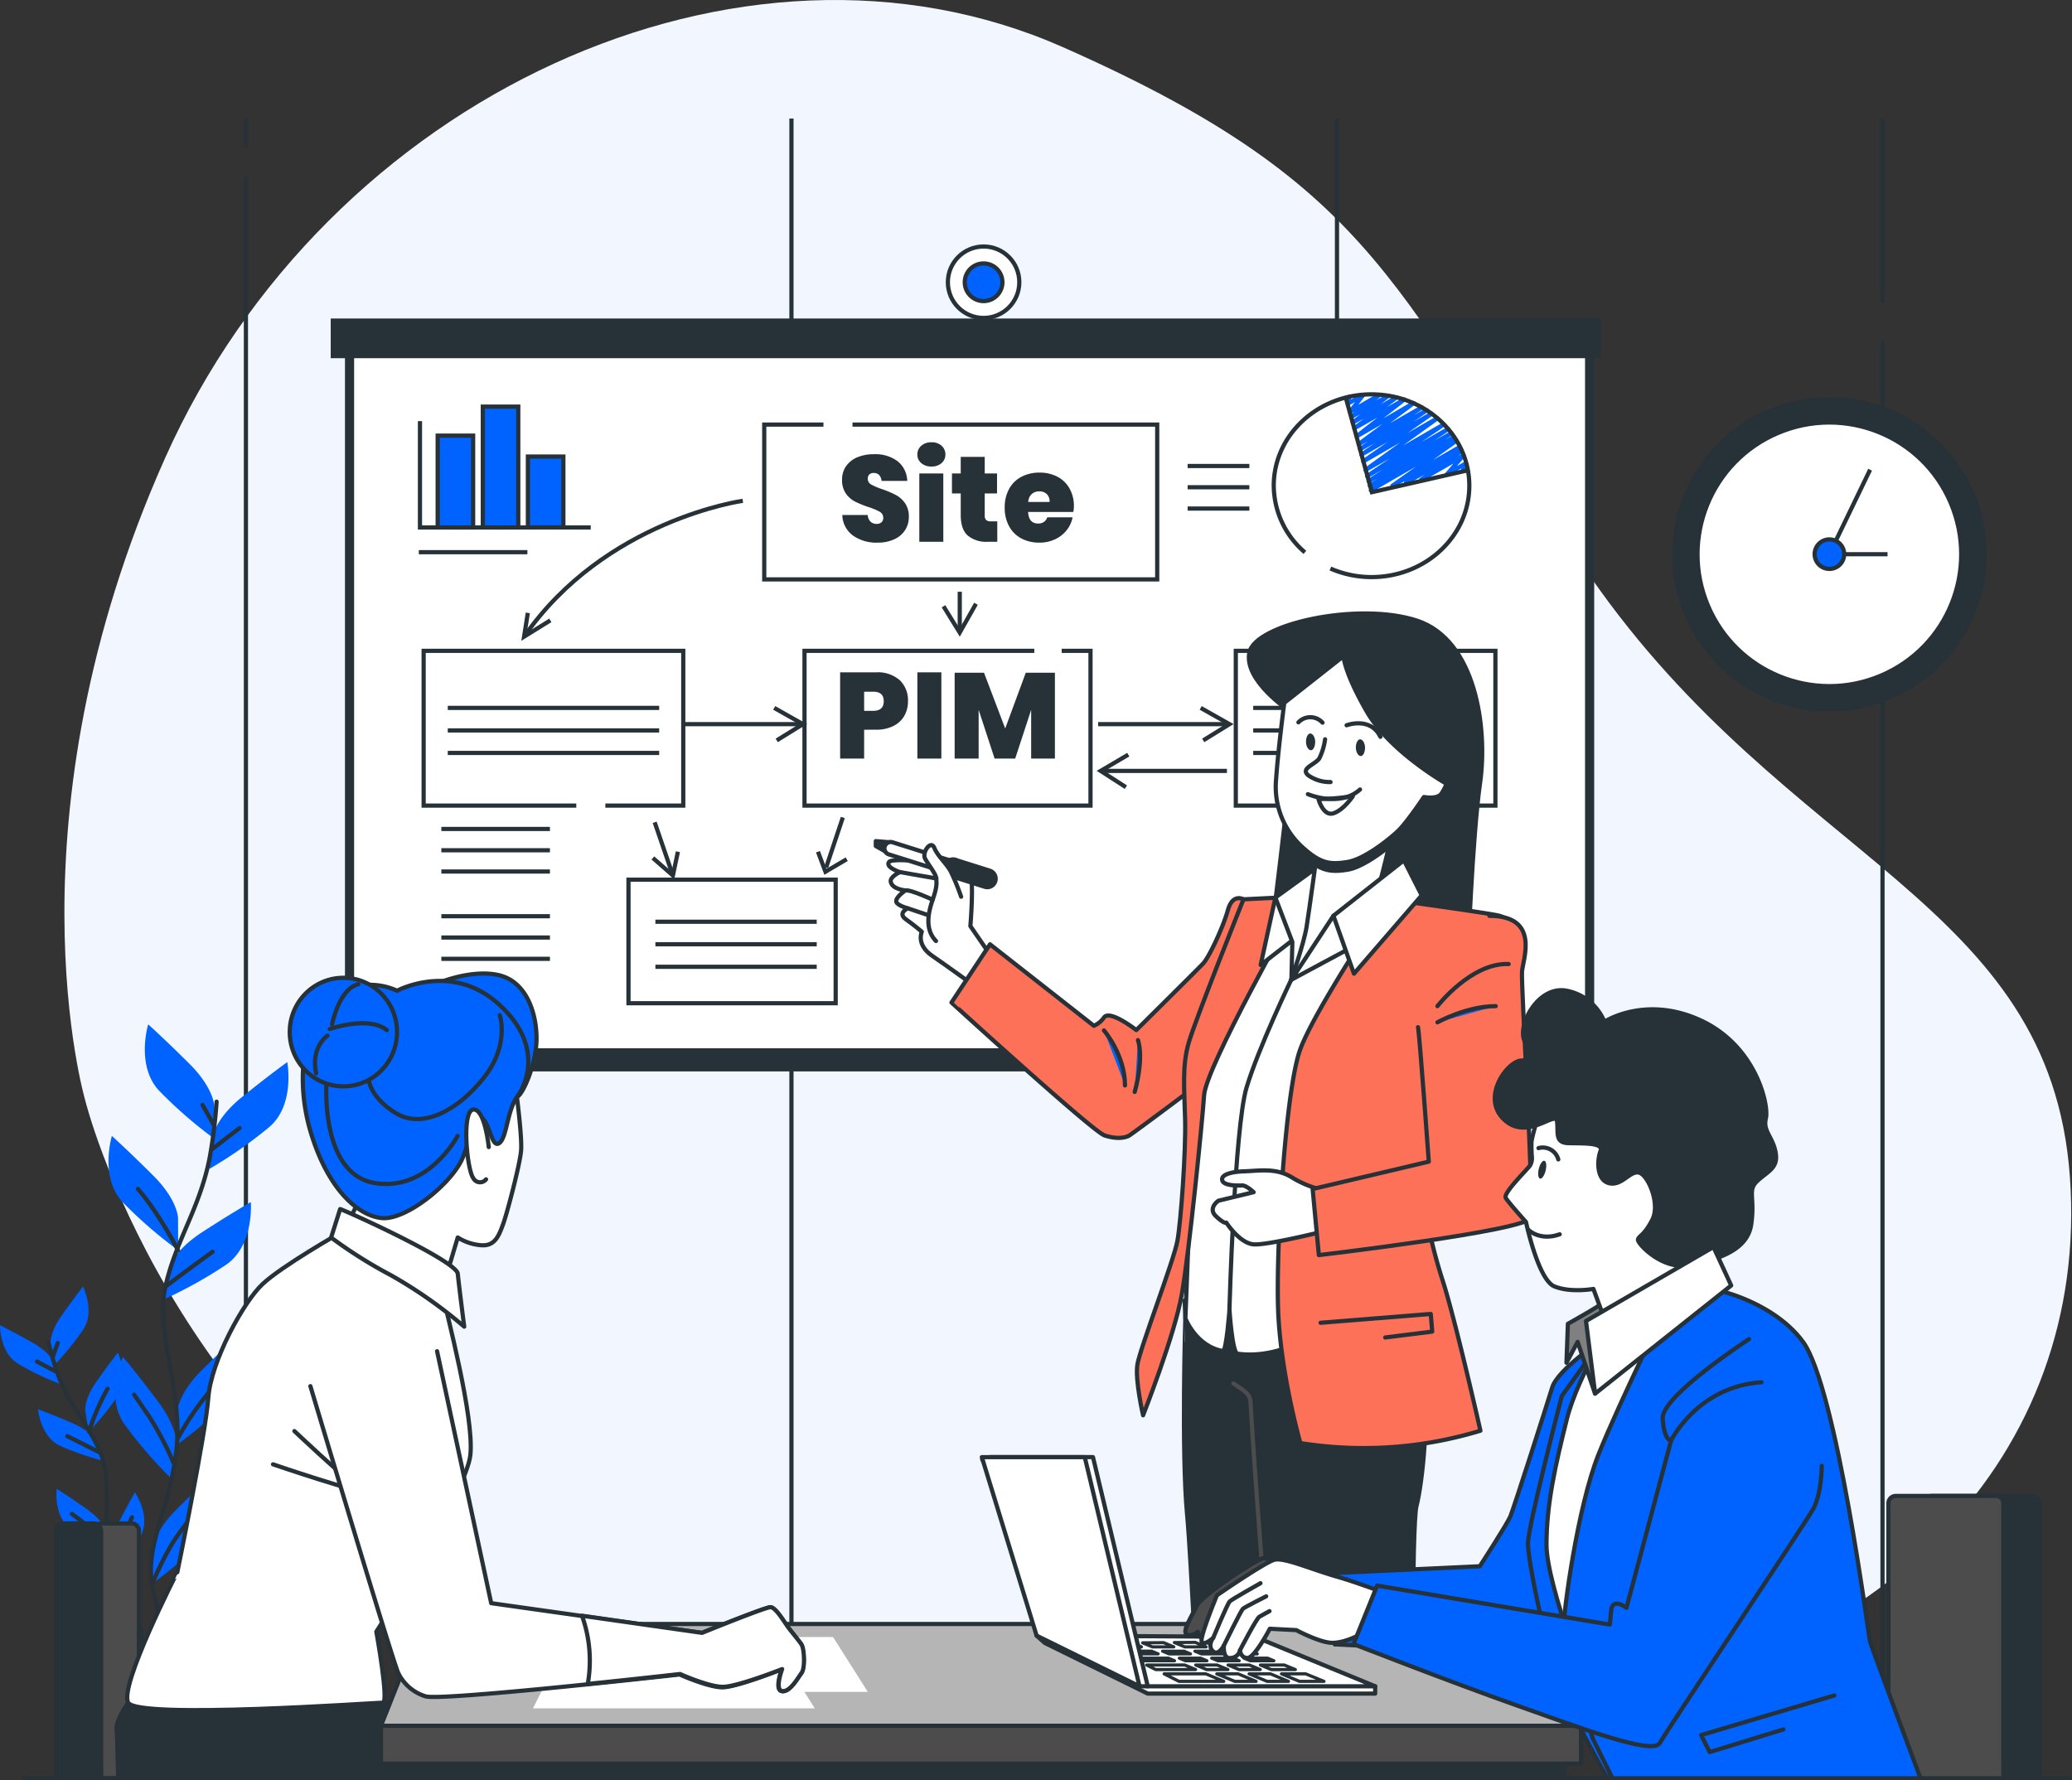<svg xmlns="http://www.w3.org/2000/svg" width="493.215" height="423.866" viewBox="0 0 493.215 423.866">
  <rect x="0" y="0" width="493.215" height="423.866" fill="#333333" stroke="none"/>
  <g id="Consulting-bro" transform="translate(-8.19 -25.455)">
    <g id="freepik--background-simple--inject-634" transform="translate(23.523 25.455)">
      <path id="Tracé_114134" data-name="Tracé 114134" d="M28.189,287.374s19.553,79.8,98.785,121.852,174.209,30.053,251.546,22.313S505.374,371.4,500.628,305.613s-66.97-74.9-114.061-142.75S337.3,70.453,260.926,36.683,85.76,48.15,47.213,134.5,28.189,287.374,28.189,287.374Z" transform="translate(-23.246 -25.455)" fill="#f2f7ff"/>
    </g>
    <g id="freepik--Wall--inject-634" transform="translate(66.728 53.68)">
      <line id="Ligne_2747" data-name="Ligne 2747" y2="356.605" transform="translate(0 13.748)" fill="none" stroke="#263238" stroke-miterlimit="10" stroke-width="1"/>
      <line id="Ligne_2748" data-name="Ligne 2748" y2="6.823" fill="none" stroke="#263238" stroke-miterlimit="10" stroke-width="1"/>
      <line id="Ligne_2749" data-name="Ligne 2749" y2="370.353" transform="translate(129.857)" fill="none" stroke="#263238" stroke-miterlimit="10" stroke-width="1"/>
      <line id="Ligne_2750" data-name="Ligne 2750" y2="370.353" transform="translate(259.714)" fill="none" stroke="#263238" stroke-miterlimit="10" stroke-width="1"/>
      <line id="Ligne_2751" data-name="Ligne 2751" y2="317.549" transform="translate(389.571 52.804)" fill="none" stroke="#263238" stroke-miterlimit="10" stroke-width="1"/>
      <line id="Ligne_2752" data-name="Ligne 2752" y2="43.903" transform="translate(389.571)" fill="none" stroke="#263238" stroke-miterlimit="10" stroke-width="1"/>
    </g>
    <g id="freepik--Board--inject-634" transform="translate(86.913 84.141)">
      <rect id="Rectangle_2983" data-name="Rectangle 2983" width="297.364" height="176.235" transform="translate(3.391 20.154)" fill="#263238"/>
      <rect id="Rectangle_2984" data-name="Rectangle 2984" width="294.004" height="166.214" transform="translate(5.072 25.165)" fill="#fff" stroke="#263238" stroke-linecap="round" stroke-linejoin="round" stroke-width="1"/>
      <rect id="Rectangle_2985" data-name="Rectangle 2985" width="302.426" height="9.451" transform="translate(0 17.14)" fill="#263238"/>
      <circle id="Ellipse_481" data-name="Ellipse 481" cx="8.504" cy="8.504" r="8.504" transform="translate(146.905 0)" fill="#fff" stroke="#263238" stroke-linecap="round" stroke-linejoin="round" stroke-width="1"/>
      <path id="Tracé_114136" data-name="Tracé 114136" d="M242.652,91.511a4.481,4.481,0,1,1-4.481-4.471A4.481,4.481,0,0,1,242.652,91.511Z" transform="translate(-82.762 -83.007)" fill="#0062ff" stroke="#263238" stroke-miterlimit="10" stroke-width="1"/>
    </g>
    <g id="freepik--Graphics--inject-634" transform="translate(107.882 118.958)">
      <path id="Tracé_114137" data-name="Tracé 114137" d="M143.547,214.446H107.21V177.6h61.8v36.846H150.462" transform="translate(-106.059 -116.157)" fill="none" stroke="#263238" stroke-miterlimit="10" stroke-width="1"/>
      <rect id="Rectangle_2986" data-name="Rectangle 2986" width="49.321" height="29.412" transform="translate(49.912 115.928)" fill="none" stroke="#263238" stroke-miterlimit="10" stroke-width="1"/>
      <path id="Tracé_114138" data-name="Tracé 114138" d="M263.625,177.6h6.855v36.846H202.4V177.6h54.7" transform="translate(-110.59 -116.157)" fill="none" stroke="#263238" stroke-miterlimit="10" stroke-width="1"/>
      <path id="Tracé_114139" data-name="Tracé 114139" d="M207.83,124.71h72.531v36.856H186.82V124.71h14.095" transform="translate(-104.594 -117.131)" fill="none" stroke="#263238" stroke-miterlimit="10" stroke-width="1"/>
      <rect id="Rectangle_2987" data-name="Rectangle 2987" width="61.797" height="36.846" transform="translate(194.475 61.443)" fill="none" stroke="#263238" stroke-miterlimit="10" stroke-width="1"/>
      <path id="Tracé_114140" data-name="Tracé 114140" d="M182.751,142.53s-32.793,4.552-52.061,32.334" transform="translate(-105.627 -116.803)" fill="none" stroke="#263238" stroke-miterlimit="10" stroke-width="1"/>
      <line id="Ligne_2753" data-name="Ligne 2753" x2="4.338" y2="12.669" transform="translate(56.145 102.261)" fill="none" stroke="#263238" stroke-miterlimit="10" stroke-width="1"/>
      <line id="Ligne_2754" data-name="Ligne 2754" x1="3.972" y2="11.905" transform="translate(96.962 101.12)" fill="none" stroke="#263238" stroke-miterlimit="10" stroke-width="1"/>
      <path id="Tracé_114141" data-name="Tracé 114141" d="M160.79,226.047l4.766,4.175,1.192-5.662" transform="translate(-105.073 -115.293)" fill="none" stroke="#263238" stroke-miterlimit="10" stroke-width="1"/>
      <path id="Tracé_114142" data-name="Tracé 114142" d="M199.38,224.56l1.782,4.766,5.061-2.984" transform="translate(-104.363 -115.293)" fill="none" stroke="#263238" stroke-miterlimit="10" stroke-width="1"/>
      <path id="Tracé_114143" data-name="Tracé 114143" d="M131.576,168.73l-.886,5.652,6.243-3.87" transform="translate(-105.627 -116.32)" fill="none" stroke="#263238" stroke-miterlimit="10" stroke-width="1"/>
      <line id="Ligne_2755" data-name="Ligne 2755" x2="30.96" transform="translate(161.702 78.898)" fill="none" stroke="#263238" stroke-miterlimit="10" stroke-width="1"/>
      <path id="Tracé_114144" data-name="Tracé 114144" d="M288.83,190.94l6.854,3.87-6.253,3.87" transform="translate(-102.716 -115.912)" fill="none" stroke="#263238" stroke-miterlimit="10" stroke-width="1"/>
      <path id="Tracé_115045" data-name="Tracé 115045" d="M2.636,0H30.96" transform="translate(60.483 78.898)" fill="none" stroke="#263238" stroke-width="1"/>
      <path id="Tracé_114145" data-name="Tracé 114145" d="M192.87,190.94l6.844,3.87-6.243,3.87" transform="translate(-108.272 -115.912)" fill="none" stroke="#263238" stroke-miterlimit="10" stroke-width="1"/>
      <line id="Ligne_2757" data-name="Ligne 2757" y2="9.42" transform="translate(128.767 47.379)" fill="none" stroke="#263238" stroke-miterlimit="10" stroke-width="1"/>
      <path id="Tracé_114146" data-name="Tracé 114146" d="M236.45,166.6l-3.87,6.854-3.86-6.253" transform="translate(-103.823 -116.36)" fill="none" stroke="#263238" stroke-miterlimit="10" stroke-width="1"/>
      <line id="Ligne_2758" data-name="Ligne 2758" x1="29.778" transform="translate(162.588 90.029)" fill="none" stroke="#263238" stroke-miterlimit="10" stroke-width="1"/>
      <path id="Tracé_114147" data-name="Tracé 114147" d="M272.029,201.87l-6.579,3.87,6.009,3.87" transform="translate(-103.147 -115.71)" fill="none" stroke="#263238" stroke-miterlimit="10" stroke-width="1"/>
      <line id="Ligne_2762" data-name="Ligne 2762" x2="50.319" transform="translate(6.895 75.028)" fill="none" stroke="#263238" stroke-miterlimit="10" stroke-width="1"/>
      <line id="Ligne_2763" data-name="Ligne 2763" x2="50.319" transform="translate(6.895 80.395)" fill="none" stroke="#263238" stroke-miterlimit="10" stroke-width="1"/>
      <line id="Ligne_2764" data-name="Ligne 2764" x2="50.319" transform="translate(6.895 85.752)" fill="none" stroke="#263238" stroke-miterlimit="10" stroke-width="1"/>
      <line id="Ligne_2768" data-name="Ligne 2768" x2="50.309" transform="translate(198.62 75.028)" fill="none" stroke="#263238" stroke-miterlimit="10" stroke-width="1"/>
      <line id="Ligne_2769" data-name="Ligne 2769" x2="50.309" transform="translate(198.62 80.395)" fill="none" stroke="#263238" stroke-miterlimit="10" stroke-width="1"/>
      <line id="Ligne_2770" data-name="Ligne 2770" x2="50.309" transform="translate(198.62 85.752)" fill="none" stroke="#263238" stroke-miterlimit="10" stroke-width="1"/>
      <line id="Ligne_2771" data-name="Ligne 2771" x2="38.404" transform="translate(56.318 125.938)" fill="none" stroke="#263238" stroke-miterlimit="10" stroke-width="1"/>
      <line id="Ligne_2772" data-name="Ligne 2772" x2="38.404" transform="translate(56.318 131.295)" fill="none" stroke="#263238" stroke-miterlimit="10" stroke-width="1"/>
      <line id="Ligne_2773" data-name="Ligne 2773" x2="38.404" transform="translate(56.318 136.662)" fill="none" stroke="#263238" stroke-miterlimit="10" stroke-width="1"/>
      <path id="Tracé_114148" data-name="Tracé 114148" d="M328.714,141.009a.509.509,0,0,1-.265-.937l.387-.244-.143.081a.509.509,0,0,1-.519-.866l2.037-1.293-1.782,1.018a.509.509,0,0,1-.53-.866l3.646-2.383-3.452,2.037a.509.509,0,0,1-.682-.173.519.519,0,0,1,.153-.693l5.683-3.8-5.54,3.188a.5.5,0,0,1-.672-.163.489.489,0,0,1,.132-.682l8.524-6.11-8.514,4.919a.509.509,0,0,1-.682-.173.5.5,0,0,1,.143-.682l6.11-4.237-6.009,3.473a.509.509,0,0,1-.672-.153.5.5,0,0,1,.143-.682l3.463-2.332-3.269,1.884a.509.509,0,0,1-.682-.173.5.5,0,0,1,.153-.682l2.23-1.507-2.037,1.171a.509.509,0,0,1-.55-.845l5.958-4.41-5.9,3.4a.509.509,0,0,1-.56-.845l5.275-4.074-5.245,2.984a.519.519,0,0,1-.682-.163.5.5,0,0,1,.132-.682l2.577-1.9-2.383,1.385a.519.519,0,0,1-.682-.163.509.509,0,0,1,.122-.682l2.108-1.6-1.9,1.1a.5.5,0,0,1-.672-.163.509.509,0,0,1,.1-.682l1.018-.825-.815.468a.5.5,0,0,1-.631-.1.519.519,0,0,1,0-.642l1.609-2.037-1.466.845a.509.509,0,0,1-.56,0,.519.519,0,0,1-.194-.519l.153-.621a.55.55,0,0,1-.428-.255.519.519,0,0,1,.194-.693l.733-.428a.509.509,0,0,1,.743.56l-.132.519,2.689-1.548a.509.509,0,0,1,.652.754l-1.6,2.037,4.817-2.78a.519.519,0,0,1,.672.153.509.509,0,0,1-.112.682l-1.018.835,2.546-1.477a.509.509,0,0,1,.56.845l-2.108,1.6,3.473-2.037a.519.519,0,0,1,.682.163.509.509,0,0,1-.122.682l-2.587,1.9,3.88-2.24a.5.5,0,0,1,.56.835L331.7,123.36l6.956-4.074a.519.519,0,0,1,.682.163.509.509,0,0,1-.122.682l-5.968,4.41L340.6,120.3a.506.506,0,0,1,.54.855l-2.241,1.5,2.892-1.67a.509.509,0,0,1,.54.855l-3.452,2.332,4.074-2.363a.509.509,0,0,1,.54.855l-6.11,4.237,6.946-4.013a.509.509,0,0,1,.54.855l-8.524,6.11,9.492-5.489a.509.509,0,0,1,.682.173.489.489,0,0,1-.143.682l-5.693,3.819,6.182-3.575a.509.509,0,0,1,.53.866l-3.646,2.383,3.9-2.251a.5.5,0,0,1,.682.173.489.489,0,0,1-.153.682l-2.037,1.3,2.108-1.222a.5.5,0,0,1,.682.173.519.519,0,0,1-.153.692l-.387.244.438-.255a.509.509,0,0,1,.54.855L343.5,133.29l6.11-3.534a.5.5,0,0,1,.682.163.509.509,0,0,1-.143.693l-.132.081h0a.509.509,0,0,1,.55.855l-1.141.8,1.079-.611a.5.5,0,0,1,.631.764l-1.935,2.23,1.874-1.08a.489.489,0,0,1,.581.061.509.509,0,0,1,.143.57l-.2.479a.511.511,0,0,1,.316.947l-1.079.621a.5.5,0,0,1-.713-.631l.173-.428-3.208,1.854a.509.509,0,0,1-.631-.774l1.935-2.23-7.424,4.257a.509.509,0,0,1-.672-.163.489.489,0,0,1,.132-.682l1.141-.815-4.226,2.434a.509.509,0,0,1-.682-.173.5.5,0,0,1,.153-.682l.122-.092-2.821,1.629a.5.5,0,0,1-.672-.163.489.489,0,0,1,.132-.682l5.9-4.145-10.5,6.059A.458.458,0,0,1,328.714,141.009Z" transform="translate(-102.099 -117.268)" fill="#0062ff"/>
      <path id="Tracé_114149" data-name="Tracé 114149" d="M313.324,155.26a21.061,21.061,0,0,1-7.414-15.867c0-12.017,10.418-21.753,23.271-21.753s23.281,9.736,23.281,21.753-10.418,21.753-23.281,21.753a24.517,24.517,0,0,1-9.79-2.038" transform="translate(-102.402 -117.261)" fill="none" stroke="#263238" stroke-miterlimit="10" stroke-width="1"/>
      <line id="Ligne_2774" data-name="Ligne 2774" x2="14.696" transform="translate(183.008 17.438)" fill="none" stroke="#263238" stroke-miterlimit="10" stroke-width="1"/>
      <line id="Ligne_2775" data-name="Ligne 2775" x2="14.696" transform="translate(183.008 22.499)" fill="none" stroke="#263238" stroke-miterlimit="10" stroke-width="1"/>
      <line id="Ligne_2776" data-name="Ligne 2776" x2="14.696" transform="translate(183.008 27.571)" fill="none" stroke="#263238" stroke-miterlimit="10" stroke-width="1"/>
      <line id="Ligne_2777" data-name="Ligne 2777" x2="25.847" transform="translate(5.367 103.849)" fill="none" stroke="#263238" stroke-miterlimit="10" stroke-width="1"/>
      <line id="Ligne_2778" data-name="Ligne 2778" x2="25.847" transform="translate(5.367 108.921)" fill="none" stroke="#263238" stroke-miterlimit="10" stroke-width="1"/>
      <line id="Ligne_2779" data-name="Ligne 2779" x2="25.847" transform="translate(0 37.958)" fill="none" stroke="#263238" stroke-miterlimit="10" stroke-width="1"/>
      <line id="Ligne_2780" data-name="Ligne 2780" x2="25.847" transform="translate(5.367 113.982)" fill="none" stroke="#263238" stroke-miterlimit="10" stroke-width="1"/>
      <line id="Ligne_2781" data-name="Ligne 2781" x2="25.847" transform="translate(5.367 124.625)" fill="none" stroke="#263238" stroke-miterlimit="10" stroke-width="1"/>
      <line id="Ligne_2782" data-name="Ligne 2782" x2="25.847" transform="translate(5.367 129.696)" fill="none" stroke="#263238" stroke-miterlimit="10" stroke-width="1"/>
      <line id="Ligne_2783" data-name="Ligne 2783" x2="25.847" transform="translate(5.367 134.768)" fill="none" stroke="#263238" stroke-miterlimit="10" stroke-width="1"/>
      <path id="Tracé_114150" data-name="Tracé 114150" d="M322.68,118.18l6.284,22.741,22.985-5.245" transform="translate(-102.093 -117.251)" fill="none" stroke="#263238" stroke-miterlimit="10" stroke-width="1"/>
      <path id="Tracé_114151" data-name="Tracé 114151" d="M106.35,123.9v25.318H147" transform="translate(-106.075 -117.146)" fill="none" stroke="#263238" stroke-miterlimit="10" stroke-width="1"/>
      <rect id="Rectangle_2988" data-name="Rectangle 2988" width="8.443" height="21.865" transform="translate(4.491 10.207)" fill="#0062ff" stroke="#263238" stroke-miterlimit="10" stroke-width="1"/>
      <rect id="Rectangle_2989" data-name="Rectangle 2989" width="8.443" height="16.875" transform="translate(25.969 15.187)" fill="#0062ff" stroke="#263238" stroke-miterlimit="10" stroke-width="1"/>
      <rect id="Rectangle_2990" data-name="Rectangle 2990" width="8.443" height="28.77" transform="translate(15.235 3.302)" fill="#0062ff" stroke="#263238" stroke-miterlimit="10" stroke-width="1"/>
      <path id="Tracé_126025" data-name="Tracé 126025" d="M7.279-6.873V0H1.566V-20.532h8.526a7.894,7.894,0,0,1,5.67,1.871,6.6,6.6,0,0,1,1.957,5,6.94,6.94,0,0,1-.87,3.48,6.069,6.069,0,0,1-2.6,2.421,9.03,9.03,0,0,1-4.161.885Zm2.175-4.495q2.494,0,2.494-2.291,0-2.262-2.494-2.262H7.279v4.553Zm16.211-9.164V0H19.952V-20.532Zm27.028.087V0H47.038V-11.6L43.239,0h-4.9l-3.8-11.6V0H28.826V-20.445h6.989L40.861-7.163l4.9-13.282Z" transform="translate(98.724 87.094)" fill="#263238"/>
      <path id="Tracé_126024" data-name="Tracé 126024" d="M16.878-5.916a5.736,5.736,0,0,1-.87,3.1,5.977,5.977,0,0,1-2.552,2.2A9.2,9.2,0,0,1,9.425.2,9.592,9.592,0,0,1,3.553-1.508,6.239,6.239,0,0,1,1.044-6.38H7.105a2.305,2.305,0,0,0,.667,1.595,2.047,2.047,0,0,0,1.421.522,1.7,1.7,0,0,0,1.174-.377,1.366,1.366,0,0,0,.421-1.073,1.592,1.592,0,0,0-.841-1.436A14.218,14.218,0,0,0,7.279-8.265a25.811,25.811,0,0,1-3.2-1.305A6.005,6.005,0,0,1,1.9-11.484a5.5,5.5,0,0,1-.913-3.277,5.505,5.505,0,0,1,.986-3.292,6.107,6.107,0,0,1,2.7-2.088,10.054,10.054,0,0,1,3.886-.71A8.826,8.826,0,0,1,14.2-19.183,6.205,6.205,0,0,1,16.5-14.5H10.382a2.3,2.3,0,0,0-.594-1.421,1.735,1.735,0,0,0-1.262-.464,1.481,1.481,0,0,0-1.044.348,1.353,1.353,0,0,0-.377,1.044,1.52,1.52,0,0,0,.826,1.363,14.835,14.835,0,0,0,2.6,1.1,26,26,0,0,1,3.219,1.363,6.366,6.366,0,0,1,2.2,1.943A5.486,5.486,0,0,1,16.878-5.916Zm2.03-14.848a2.691,2.691,0,0,1,.928-2.1,3.526,3.526,0,0,1,2.436-.826,3.417,3.417,0,0,1,2.407.826,2.731,2.731,0,0,1,.9,2.1,2.6,2.6,0,0,1-.913,2.03,3.467,3.467,0,0,1-2.392.812,3.565,3.565,0,0,1-2.436-.812A2.586,2.586,0,0,1,18.908-20.764Zm6.177,4.5V0H19.372V-16.269Zm12.847,11.4V0H35.583a6.832,6.832,0,0,1-4.669-1.479q-1.682-1.479-1.682-4.9v-5.133H27.144v-4.756h2.088v-3.944h5.713v3.944h2.929v4.756H34.945v5.249a1.441,1.441,0,0,0,.333,1.073,1.589,1.589,0,0,0,1.117.319ZM56.173-8.439a6.84,6.84,0,0,1-.145,1.334H45.269q.145,2.755,2.407,2.755a2.284,2.284,0,0,0,1.392-.406,2.032,2.032,0,0,0,.754-1.073h6.032A6.9,6.9,0,0,1,54.433-2.74,7.626,7.626,0,0,1,51.649-.58,8.619,8.619,0,0,1,47.966.2a8.991,8.991,0,0,1-4.307-1,7.079,7.079,0,0,1-2.914-2.9A9.1,9.1,0,0,1,39.7-8.149a9.015,9.015,0,0,1,1.044-4.437,7.079,7.079,0,0,1,2.929-2.886,9.014,9.014,0,0,1,4.292-1,9.012,9.012,0,0,1,4.292.986,7.033,7.033,0,0,1,2.885,2.813A8.478,8.478,0,0,1,56.173-8.439Zm-5.8-1.044a2.351,2.351,0,0,0-.667-1.885,2.477,2.477,0,0,0-1.74-.638,2.652,2.652,0,0,0-1.842.638A2.768,2.768,0,0,0,45.3-9.483Z" transform="translate(99.767 35.484)" fill="#263238"/>
    </g>
    <g id="freepik--Plants--inject-634" transform="translate(8.19 269.328)">
      <path id="Tracé_114152" data-name="Tracé 114152" d="M58.589,284.463s0-4.257-5.958-10.184-9.787-9.359-9.787-9.359-2.984,9.787,2.556,15.744a104.481,104.481,0,0,0,13.188,11.488Z" transform="translate(-7.567 -264.92)" fill="#0062ff"/>
      <path id="Tracé_114153" data-name="Tracé 114153" d="M50.1,310.564s0-4.257-5.958-10.184S34.355,291,34.355,291s-2.984,9.787,2.546,15.745A105.005,105.005,0,0,0,50.14,318.232Z" transform="translate(-7.723 -264.44)" fill="#0062ff"/>
      <path id="Tracé_114154" data-name="Tracé 114154" d="M57.935,291.552s.458-4.237,7.007-9.532,10.724-8.27,10.724-8.27,1.935,10.041-4.2,15.388A105.54,105.54,0,0,1,57.13,299.169Z" transform="translate(-7.289 -264.757)" fill="#0062ff"/>
      <path id="Tracé_114155" data-name="Tracé 114155" d="M47.7,322.337s.886-4.155,7.964-8.738,11.528-7.129,11.528-7.129.866,10.184-5.795,14.859A105.2,105.2,0,0,1,46.12,329.8Z" transform="translate(-7.492 -264.155)" fill="#0062ff"/>
      <path id="Tracé_114156" data-name="Tracé 114156" d="M49.591,356.013s0-4.257,5.968-10.184,9.787-9.359,9.787-9.359,2.974,9.787-2.556,15.745A104.214,104.214,0,0,1,49.55,363.7Z" transform="translate(-7.428 -263.603)" fill="#0062ff"/>
      <path id="Tracé_114157" data-name="Tracé 114157" d="M49.765,364.25s.6-4.206-4.45-10.958-8.361-10.653-8.361-10.653-4.338,9.268.3,15.948a104.412,104.412,0,0,0,11.427,13.239Z" transform="translate(-7.694 -263.489)" fill="#0062ff"/>
      <path id="Tracé_114158" data-name="Tracé 114158" d="M43.731,388.533s0-4.257,5.958-10.184,9.787-9.369,9.787-9.369,2.984,9.787-2.556,15.745a104.068,104.068,0,0,1-13.239,11.5Z" transform="translate(-7.536 -263.005)" fill="#0062ff"/>
      <path id="Tracé_114159" data-name="Tracé 114159" d="M47.632,410.634s-1.069-4.125,3.177-11.4S57.938,387.7,57.938,387.7s5.357,8.718,1.517,15.887A105.689,105.689,0,0,1,49.6,418.048Z" transform="translate(-7.466 -262.66)" fill="#0062ff"/>
      <path id="Tracé_114160" data-name="Tracé 114160" d="M59.1,283a121.488,121.488,0,0,1-1.629,13.239c-2.353,12.221-8.249,20.022-10.6,31.01s4.41,25.155,2.6,39.27-7.3,21.977-5.734,31.4,9.817,34.931,9.817,34.931" transform="translate(-7.541 -264.587)" fill="none" stroke="#263238" stroke-linecap="round" stroke-linejoin="round" stroke-width="1"/>
      <line id="Ligne_2784" data-name="Ligne 2784" y1="4.929" x2="6.416" transform="translate(50.595 24.696)" fill="none" stroke="#263238" stroke-linecap="round" stroke-linejoin="round" stroke-width="1"/>
      <line id="Ligne_2785" data-name="Ligne 2785" x1="2.689" y1="4.776" transform="translate(48.201 19.166)" fill="none" stroke="#263238" stroke-linecap="round" stroke-linejoin="round" stroke-width="1"/>
      <path id="Tracé_114161" data-name="Tracé 114161" d="M47.16,326.146s5.377-4.074,10.907-8.056" transform="translate(-7.472 -263.941)" fill="none" stroke="#263238" stroke-linecap="round" stroke-linejoin="round" stroke-width="1"/>
      <path id="Tracé_114162" data-name="Tracé 114162" d="M49.973,317.994s-4.481-8.779-9.553-14.6" transform="translate(-7.596 -264.212)" fill="none" stroke="#263238" stroke-linecap="round" stroke-linejoin="round" stroke-width="1"/>
      <path id="Tracé_114163" data-name="Tracé 114163" d="M49.8,361.888A66.677,66.677,0,0,1,61.3,346.5" transform="translate(-7.424 -263.418)" fill="none" stroke="#263238" stroke-linecap="round" stroke-linejoin="round" stroke-width="1"/>
      <path id="Tracé_114164" data-name="Tracé 114164" d="M48.95,367.764a75.439,75.439,0,0,0-5.825-11.05c-3.137-4.624-3.585-5.224-3.585-5.224" transform="translate(-7.613 -263.327)" fill="none" stroke="#263238" stroke-linecap="round" stroke-linejoin="round" stroke-width="1"/>
      <path id="Tracé_114165" data-name="Tracé 114165" d="M43.73,396.185a71.459,71.459,0,0,1,4.837-9.8,62.627,62.627,0,0,1,6.273-8.208" transform="translate(-7.536 -262.835)" fill="none" stroke="#263238" stroke-linecap="round" stroke-linejoin="round" stroke-width="1"/>
      <path id="Tracé_114166" data-name="Tracé 114166" d="M49.542,417.891a18.239,18.239,0,0,1,1.609-9.43c2.24-4.328,4.776-10.011,5.825-12.221" transform="translate(-7.43 -262.503)" fill="none" stroke="#263238" stroke-linecap="round" stroke-linejoin="round" stroke-width="1"/>
      <path id="Tracé_114167" data-name="Tracé 114167" d="M20,340.193s-.468-2.668,2.627-7.047,5.092-6.935,5.092-6.935,2.933,5.815.1,10.184a66.2,66.2,0,0,1-7.027,8.636Z" transform="translate(-7.973 -263.792)" fill="#0062ff"/>
      <path id="Tracé_114168" data-name="Tracé 114168" d="M28.14,355.643s-.468-2.668,2.627-7.058,5.092-6.925,5.092-6.925,2.923,5.815.1,10.184a66.695,66.695,0,0,1-7.027,8.646Z" transform="translate(-7.823 -263.508)" fill="#0062ff"/>
      <path id="Tracé_114169" data-name="Tracé 114169" d="M21.236,344.538s-.743-2.607-5.428-5.214S8.19,335.25,8.19,335.25s-.122,6.518,4.308,9.166a65.9,65.9,0,0,0,10.052,4.837Z" transform="translate(-8.19 -263.625)" fill="#0062ff"/>
      <path id="Tracé_114170" data-name="Tracé 114170" d="M31.012,362.721s-1.018-2.505-5.947-4.613-8-3.2-8-3.2.57,6.487,5.255,8.687a67.5,67.5,0,0,0,10.52,3.626Z" transform="translate(-8.026 -263.264)" fill="#0062ff"/>
      <path id="Tracé_114171" data-name="Tracé 114171" d="M33.418,384.061s-.458-2.668-4.848-5.764-7.129-4.807-7.129-4.807-.815,6.467,3.31,9.6a66.436,66.436,0,0,0,9.481,5.774Z" transform="translate(-7.947 -262.922)" fill="#0062ff"/>
      <path id="Tracé_114172" data-name="Tracé 114172" d="M34.152,389.27s-.835-2.577,1.6-7.353,4.074-7.587,4.074-7.587,3.727,5.336,1.548,10.031A65.614,65.614,0,0,1,35.65,393.9Z" transform="translate(-7.714 -262.906)" fill="#0062ff"/>
      <path id="Tracé_114173" data-name="Tracé 114173" d="M41.5,410.343s.316-2.688,4.512-6.029,6.874-5.2,6.874-5.2,1.171,6.406-2.76,9.767a66.474,66.474,0,0,1-9.166,6.314Z" transform="translate(-7.587 -262.45)" fill="#0062ff"/>
      <path id="Tracé_114174" data-name="Tracé 114174" d="M40.628,403.81s-.418-2.668-4.848-5.723-7.129-4.817-7.129-4.817-.8,6.467,3.32,9.6a66.6,66.6,0,0,0,9.512,5.774Z" transform="translate(-7.814 -262.558)" fill="#0062ff"/>
      <path id="Tracé_114175" data-name="Tracé 114175" d="M40.527,418.11s.234-2.7-3.228-6.8-5.7-6.467-5.7-6.467-2.414,6.049.774,10.123a66.256,66.256,0,0,0,7.8,8Z" transform="translate(-7.775 -262.345)" fill="#0062ff"/>
      <path id="Tracé_114176" data-name="Tracé 114176" d="M19.53,339.33a78.088,78.088,0,0,0,2.454,8.147c2.8,7.383,7.343,11.661,10.021,18.331s0,16.294,2.627,24.91S41.6,403.7,41.64,409.783s-2.363,22.9-2.363,22.9" transform="translate(-7.981 -263.55)" fill="none" stroke="#263238" stroke-linecap="round" stroke-linejoin="round" stroke-width="1"/>
      <line id="Ligne_2786" data-name="Ligne 2786" x1="4.562" y1="2.393" transform="translate(8.81 80.281)" fill="none" stroke="#263238" stroke-linecap="round" stroke-linejoin="round" stroke-width="1"/>
      <line id="Ligne_2787" data-name="Ligne 2787" y1="3.289" x2="1.171" transform="translate(12.567 75.861)" fill="none" stroke="#263238" stroke-linecap="round" stroke-linejoin="round" stroke-width="1"/>
      <path id="Tracé_114177" data-name="Tracé 114177" d="M31.639,365.07s-3.809-1.945-7.709-3.88" transform="translate(-7.9 -263.148)" fill="none" stroke="#263238" stroke-linecap="round" stroke-linejoin="round" stroke-width="1"/>
      <path id="Tracé_114178" data-name="Tracé 114178" d="M29,360.294a54.341,54.341,0,0,1,4.41-10.184" transform="translate(-7.807 -263.352)" fill="none" stroke="#263238" stroke-linecap="round" stroke-linejoin="round" stroke-width="1"/>
      <path id="Tracé_114179" data-name="Tracé 114179" d="M33.88,387.772A42.682,42.682,0,0,0,25,379.37" transform="translate(-7.88 -262.813)" fill="none" stroke="#263238" stroke-linecap="round" stroke-linejoin="round" stroke-width="1"/>
      <path id="Tracé_114180" data-name="Tracé 114180" d="M35,391.393a48.1,48.1,0,0,1,2.444-7.567c1.466-3.239,1.68-3.666,1.68-3.666" transform="translate(-7.696 -262.799)" fill="none" stroke="#263238" stroke-linecap="round" stroke-linejoin="round" stroke-width="1"/>
      <path id="Tracé_114181" data-name="Tracé 114181" d="M41,413.143a40.469,40.469,0,0,1,4.909-5.092,26.26,26.26,0,0,0,3.239-2.811" transform="translate(-7.586 -262.337)" fill="none" stroke="#263238" stroke-linecap="round" stroke-linejoin="round" stroke-width="1"/>
      <path id="Tracé_114182" data-name="Tracé 114182" d="M41.4,408.622A45.777,45.777,0,0,0,37.327,403,40.155,40.155,0,0,0,32.5,398.53" transform="translate(-7.742 -262.461)" fill="none" stroke="#263238" stroke-linecap="round" stroke-linejoin="round" stroke-width="1"/>
      <path id="Tracé_114183" data-name="Tracé 114183" d="M40.127,422.871a11.661,11.661,0,0,0-2.037-5.744c-1.874-2.465-4.074-5.754-4.98-7.047" transform="translate(-7.731 -262.248)" fill="none" stroke="#263238" stroke-linecap="round" stroke-linejoin="round" stroke-width="1"/>
    </g>
    <g id="freepik--Clock--inject-634" transform="translate(399.342 113.081)">
      <circle id="Ellipse_482" data-name="Ellipse 482" cx="36.938" cy="36.938" r="36.938" transform="matrix(0.226, -0.974, 0.974, 0.226, 0, 71.959)" fill="#263238" stroke="#263238" stroke-miterlimit="10" stroke-width="1"/>
      <circle id="Ellipse_483" data-name="Ellipse 483" cx="31.377" cy="31.377" r="31.377" transform="translate(3.18 27.683) rotate(-22.95)" fill="#fff" stroke="#263238" stroke-miterlimit="10" stroke-width="1"/>
      <path id="Tracé_114184" data-name="Tracé 114184" d="M445.475,135.26l-9.7,20.114h13.85" transform="translate(-391.472 -111.06)" fill="none" stroke="#263238" stroke-miterlimit="10" stroke-width="1"/>
      <path id="Tracé_114185" data-name="Tracé 114185" d="M439.367,155.064a3.514,3.514,0,1,1-1.033-2.488A3.524,3.524,0,0,1,439.367,155.064Z" transform="translate(-391.536 -110.76)" fill="#0062ff" stroke="#263238" stroke-miterlimit="10" stroke-width="1"/>
    </g>
    <g id="freepik--characters-3--inject-634" transform="translate(216.668 171.503)">
      <path id="Tracé_114186" data-name="Tracé 114186" d="M240.1,249.128l-4.746-6.9s.937-11.1-.122-12.832-18.209-3.738-19.228-2.454,2.587,2.444,2.587,2.444-2.444,1.079-2.19,2.312c.377,1.813,3.5,2.037,3.5,2.037s-2.485,1.66-2.179,2.74c.244.855,2.729,1.528,2.729,1.528s-2.515,1.141-.458,2.6,3.8,2.964,3.8,2.964-1.426,3.055,2.434,5.713,10.53,7.5,10.53,7.5Z" transform="translate(-212.846 -167.802)" fill="#fff" stroke="#263238" stroke-linecap="round" stroke-linejoin="round" stroke-width="1"/>
      <path id="Tracé_114187" data-name="Tracé 114187" d="M216.7,222.4l-3.8-.316v1.171l3.055,1.721A15.646,15.646,0,0,1,216.7,222.4Z" transform="translate(-212.9 -167.883)" fill="#263238" stroke="#263238" stroke-linecap="round" stroke-linejoin="round" stroke-width="1"/>
      <path id="Tracé_114188" data-name="Tracé 114188" d="M231.592,230.081a1.415,1.415,0,0,1-.5-.071l-15.072-4.756a1.507,1.507,0,1,1,.906-2.872L232,227.138a1.507,1.507,0,0,1-.407,2.943Z" transform="translate(-212.863 -167.88)" fill="#fff" stroke="#263238" stroke-linecap="round" stroke-linejoin="round" stroke-width="1"/>
      <path id="Tracé_114189" data-name="Tracé 114189" d="M239.185,232.969a2.2,2.2,0,0,1-.672-.1l-7.781-2.454a2.037,2.037,0,1,1,1.212-3.829l7.781,2.454a2.013,2.013,0,0,1-.54,3.931Z" transform="translate(-212.604 -167.805)" fill="#263238" stroke="#263238" stroke-linecap="round" stroke-linejoin="round" stroke-width="1"/>
      <path id="Tracé_114190" data-name="Tracé 114190" d="M233,235.3a56.863,56.863,0,0,0-2.444-5.968c-1.069-1.976-3.127-3.676-3.941-5.662s-2.994,1.09-2.19,2.577,2.628,3.7,2.658,4.705.3,1.752-.866,5.092-1.8,7.129.794,9.8" transform="translate(-212.691 -167.866)" fill="#fff" stroke="#263238" stroke-linecap="round" stroke-linejoin="round" stroke-width="1"/>
      <line id="Ligne_2788" data-name="Ligne 2788" x2="8.606" y2="1.507" transform="translate(5.785 61.58)" fill="none" stroke="#263238" stroke-linecap="round" stroke-linejoin="round" stroke-width="1"/>
      <path id="Tracé_114191" data-name="Tracé 114191" d="M219.87,233.61c1.018-.285,6.426,2.2,6.426,2.2" transform="translate(-212.772 -167.672)" fill="none" stroke="#263238" stroke-linecap="round" stroke-linejoin="round" stroke-width="1"/>
      <line id="Ligne_2789" data-name="Ligne 2789" x2="4.471" y2="1.497" transform="translate(7.648 70.206)" fill="none" stroke="#263238" stroke-linecap="round" stroke-linejoin="round" stroke-width="1"/>
      <path id="Tracé_114192" data-name="Tracé 114192" d="M300.086,235.7s-2.566-1.517-3.7,2.546-4.45,11.2-5.917,12.75-15.887,15.826-15.887,15.826-6.192-4.858-7.648-3.055a5.837,5.837,0,0,1-2.454,2.037l-24.727-19.4-9.166,13.861S264.2,290.974,267.008,291.9s4.8.611,5.795.081,19.452-14.421,19.452-14.421,11.253-36.316,12.221-37.6S300.086,235.7,300.086,235.7Z" transform="translate(-212.574 -167.638)" fill="#fc7157" stroke="#263238" stroke-linecap="round" stroke-linejoin="round" stroke-width="1"/>
      <path id="Tracé_114193" data-name="Tracé 114193" d="M266.22,266.33s5.011,5.784,5.011,13.107" transform="translate(-211.919 -167.069)" fill="#0062ff" stroke="#263238" stroke-linecap="round" stroke-linejoin="round" stroke-width="1"/>
      <path id="Tracé_114194" data-name="Tracé 114194" d="M274.184,268.6s1.538,3.86-.774,12.333" transform="translate(-211.786 -167.027)" fill="#0062ff" stroke="#263238" stroke-linecap="round" stroke-linejoin="round" stroke-width="1"/>
      <path id="Tracé_114195" data-name="Tracé 114195" d="M309.826,192.1s-10.917-7.129-9.624-13.9,25.776-12.221,39.85-7.648,16.936,25.633,15.083,38.628-2.974,42.651-2.974,42.651l-47.753,1.405s4.451-34.728,5.377-45.706S309.826,192.1,309.826,192.1Z" transform="translate(-211.295 -168.863)" fill="#263238" stroke="#263238" stroke-linecap="round" stroke-linejoin="round" stroke-width="1"/>
      <path id="Tracé_114196" data-name="Tracé 114196" d="M285.663,380.35c1.018,10.378,2.953,56.1,4.074,62.876h49.647c-.1-7.8-.234-60.493.886-64.8,1.416-5.387,3.4-23.352,1.212-33.658s-4.848-15.276-4.848-15.276L285.1,329.44l.153,4.226S284.288,365.655,285.663,380.35Z" transform="translate(-211.574 -165.907)" fill="#263238" stroke="#263238" stroke-linecap="round" stroke-linejoin="round" stroke-width="1"/>
      <path id="Tracé_114197" data-name="Tracé 114197" d="M296.47,348.87c2.037,1.4,4.074,2.393,4.074,4.41,1.018,18.107,5.031,68.966,6.446,87.288" transform="translate(-211.362 -165.55)" fill="none" stroke="#4c4c4c" stroke-linecap="round" stroke-linejoin="round" stroke-width="1"/>
      <path id="Tracé_114198" data-name="Tracé 114198" d="M311.474,235l25.2.937s-20.226,31.133-20.052,48.242,3.564,52.57,3.564,52.57-11.08,8.768-22.537,7.129c-1.242-.183-1.9-10.449-1.9-10.449s-.733,9.97-1.579,9.818c-6.416-1.151-8.911-7.781-8.911-7.781l1.334-34.269s0-22.476,2.505-28.933,19.431-35.135,19.431-35.135Z" transform="translate(-211.568 -167.646)" fill="#fff" stroke="#263238" stroke-linecap="round" stroke-linejoin="round" stroke-width="1"/>
      <path id="Tracé_114199" data-name="Tracé 114199" d="M310.266,254.48s-7.791,16.193-10.642,25.684-4.074,52.866-4.074,52.866" transform="translate(-211.379 -167.287)" fill="none" stroke="#263238" stroke-linecap="round" stroke-linejoin="round" stroke-width="1"/>
      <path id="Tracé_114200" data-name="Tracé 114200" d="M333.237,235.68s-17.669,26.356-21.081,35.848-5.693,45.828-5.245,61.227,5.316,32.385,5.316,32.385a95.517,95.517,0,0,0,42.865-2.943s-6.172-27.324-9.166-36.3a119.018,119.018,0,0,1-4.216-18S362,243.216,362,242.218s-.4-2.037-2.424-2.617S333.237,235.68,333.237,235.68Z" transform="translate(-211.171 -167.633)" fill="#fc7157" stroke="#263238" stroke-linecap="round" stroke-linejoin="round" stroke-width="1"/>
      <path id="Tracé_114201" data-name="Tracé 114201" d="M316.86,334.718l26.224-2.1.346,4.2-11.182,1.4" transform="translate(-210.987 -165.849)" fill="#fc7157" stroke="#263238" stroke-linecap="round" stroke-linejoin="round" stroke-width="1"/>
      <path id="Tracé_114202" data-name="Tracé 114202" d="M311.448,238.363s-21.05,37.2-21.519,43.924-3.585,37.681-5.316,47.468-9.217,28.79-9.217,28.79-1.925-8.331-1.365-12.038,8.667-24.747,9.532-29.473S285.6,295.5,285.4,288.122s-.713-12.73.815-18.138,13.076-34.28,13.076-34.28l16.753-.825Z" transform="translate(-211.777 -167.648)" fill="#fc7157" stroke="#263238" stroke-linecap="round" stroke-linejoin="round" stroke-width="1"/>
      <path id="Tracé_114203" data-name="Tracé 114203" d="M306.353,235.28l-3.5,16.04,9-6.986Z" transform="translate(-211.244 -167.641)" fill="#fff" stroke="#263238" stroke-linecap="round" stroke-linejoin="round" stroke-width="1"/>
      <path id="Tracé_114204" data-name="Tracé 114204" d="M317.014,227.64l-10.724,7.781L310.333,246l-.224,8.972,12.16-18.036Z" transform="translate(-211.181 -167.781)" fill="#fff" stroke="#263238" stroke-linecap="round" stroke-linejoin="round" stroke-width="1"/>
      <path id="Tracé_114205" data-name="Tracé 114205" d="M316.324,223.586s-2.037,15-2.678,18.993S310,255.136,310,255.136s19.115-18.484,20.063-20.012,4.247-16.295,4.247-16.295S322.048,223.423,316.324,223.586Z" transform="translate(-211.113 -167.943)" fill="#fff" stroke="#263238" stroke-linecap="round" stroke-linejoin="round" stroke-width="1"/>
      <path id="Tracé_114206" data-name="Tracé 114206" d="M315.64,227.792c2.607,1.629,4.634,1.629,7.648,1.161s7.129-3.3,9.9-5.53c.611-2.6,1.018-4.593,1.018-4.593s-12.3,4.593-18.026,4.756C316.22,223.586,316.007,225.338,315.64,227.792Z" transform="translate(-211.009 -167.943)" fill="#263238" stroke="#263238" stroke-linecap="round" stroke-linejoin="round" stroke-width="1"/>
      <path id="Tracé_114207" data-name="Tracé 114207" d="M322.512,178.85l-14.1,11.111s-1.426,10.744-1.955,18.229a19.411,19.411,0,0,0,6.671,16.478c4.074,3.615,6.334,3.8,10.3,3.177s9.807-5.265,11.987-7.322,6.233-8.147,6.233-8.147,3.249.652,4.206-.866a11.025,11.025,0,0,0,1.171-2.281s-13.412-7.567-18.922-17.109S322.512,178.85,322.512,178.85Z" transform="translate(-211.18 -168.679)" fill="#fff" stroke="#263238" stroke-linecap="round" stroke-linejoin="round" stroke-width="1"/>
      <path id="Tracé_114208" data-name="Tracé 114208" d="M317.993,198.28a14.564,14.564,0,0,1-1.365,4.522c-.947,1.517-4.654,2.373-2.617,4.074a8.983,8.983,0,0,0,5.275,1.589" transform="translate(-211.05 -168.322)" fill="none" stroke="#263238" stroke-linecap="round" stroke-linejoin="round" stroke-width="1"/>
      <path id="Tracé_114209" data-name="Tracé 114209" d="M313.89,211.13s7.557,3.259,12.414-1.12" transform="translate(-211.041 -168.106)" fill="none" stroke="#263238" stroke-linecap="round" stroke-linejoin="round" stroke-width="1"/>
      <path id="Tracé_114210" data-name="Tracé 114210" d="M316.37,212.273s1.12,4.2,3.585,3.371,4.6-4.074,4.6-4.074A60.346,60.346,0,0,1,316.37,212.273Z" transform="translate(-210.996 -168.077)" fill="none" stroke="#263238" stroke-linecap="round" stroke-linejoin="round" stroke-width="1"/>
      <path id="Tracé_114211" data-name="Tracé 114211" d="M327.29,200.235c0,1.1-.438,2.037-1.018,2.037s-1.141-.855-1.171-1.955.438-2.037,1.018-2.037S327.259,199.146,327.29,200.235Z" transform="translate(-210.835 -168.322)" fill="#263238"/>
      <path id="Tracé_114212" data-name="Tracé 114212" d="M315.64,198.875c0,1.1-.438,2.037-1.018,2.037s-1.141-.855-1.171-1.955.438-2.037,1.018-2.037S315.609,197.775,315.64,198.875Z" transform="translate(-211.049 -168.347)" fill="#263238"/>
      <path id="Tracé_114213" data-name="Tracé 114213" d="M311.68,194.332a3.911,3.911,0,0,1,5.734.081" transform="translate(-211.082 -168.416)" fill="none" stroke="#263238" stroke-linecap="round" stroke-linejoin="round" stroke-width="1"/>
      <path id="Tracé_114214" data-name="Tracé 114214" d="M322.94,195.008s5.662-2.149,8.045,2.75" transform="translate(-210.875 -168.39)" fill="none" stroke="#263238" stroke-linecap="round" stroke-linejoin="round" stroke-width="1"/>
      <path id="Tracé_114215" data-name="Tracé 114215" d="M320.041,239.53l-10,15.225,14.7-7.9Z" transform="translate(-211.112 -167.562)" fill="#fff" stroke="#263238" stroke-linecap="round" stroke-linejoin="round" stroke-width="1"/>
      <path id="Tracé_114216" data-name="Tracé 114216" d="M336.643,226.57l-16.783,13.2,4.888,13.789,16.121-18.647Z" transform="translate(-210.931 -167.801)" fill="#fff" stroke="#263238" stroke-linecap="round" stroke-linejoin="round" stroke-width="1"/>
      <path id="Tracé_114217" data-name="Tracé 114217" d="M316.764,303.46a24.6,24.6,0,0,1-6.426-2.831c-3.758-2.241-7.76-1.456-11.111-1.354s-5.683.845-5.306,2.169,3.727,1.232,4.736,1.2,2.729,1.6,2.729,1.6L293,306.28s-2.628,1.762-.56,3.707,2.444,1.507,2.444,1.507,3.167,4.939,6.528,5.174,17.017-3.188,17.017-3.188Z" transform="translate(-211.451 -166.467)" fill="#fff" stroke="#263238" stroke-linecap="round" stroke-linejoin="round" stroke-width="1"/>
      <path id="Tracé_114218" data-name="Tracé 114218" d="M340.083,266.059c.4,2.037,2.566,32.008,2.566,32.008L315,304.585l1.477,15.734s49.484-5.825,50.4-8.87-2.312-55.635-2.037-58.66,4.308-13.239-7.77-13.239" transform="translate(-211.021 -167.562)" fill="#fc7157" stroke="#263238" stroke-linecap="round" stroke-linejoin="round" stroke-width="1"/>
      <path id="Tracé_114219" data-name="Tracé 114219" d="M344.17,260.841s8.086-10.408,16.956-10.021" transform="translate(-210.484 -167.355)" fill="#fc7157" stroke="#263238" stroke-linecap="round" stroke-linejoin="round" stroke-width="1"/>
      <path id="Tracé_114220" data-name="Tracé 114220" d="M344.17,264.51s6.935-3.85,13.871-3.85" transform="translate(-210.484 -167.173)" fill="#0062ff" stroke="#263238" stroke-linecap="round" stroke-linejoin="round" stroke-width="1"/>
    </g>
    <g id="freepik--character-1--inject-634" transform="translate(13.863 257.225)">
      <path id="Tracé_114221" data-name="Tracé 114221" d="M40.854,442.267V383.342A1.752,1.752,0,0,0,39.1,381.59H31.882a1.762,1.762,0,0,0-1.762,1.752v58.925Z" transform="translate(-13.459 -250.67)" fill="#4c4c4c" stroke="#263238" stroke-linecap="round" stroke-linejoin="round" stroke-width="1"/>
      <path id="Tracé_114222" data-name="Tracé 114222" d="M32.024,442.267V383.342a1.762,1.762,0,0,0-1.762-1.752H23.032a1.752,1.752,0,0,0-1.752,1.752v58.925Z" transform="translate(-13.622 -250.67)" fill="#263238" stroke="#263238" stroke-linecap="round" stroke-linejoin="round" stroke-width="1"/>
      <path id="Tracé_114223" data-name="Tracé 114223" d="M35.827,441.512h128.9a13.015,13.015,0,0,0-4.4-5.7c-5.846-3.687-61.522-12.3-61.522-12.3L40.97,422.58l-2.77.927s-3.055,4.308-2.76,6.457C35.593,431.053,35.664,436.328,35.827,441.512Z" transform="translate(-13.361 -249.916)" fill="#263238" stroke="#263238" stroke-linecap="round" stroke-linejoin="round" stroke-width="1"/>
      <path id="Tracé_114224" data-name="Tracé 114224" d="M88.3,313.842s-13.535,7.689-18.148,12S57.85,344.3,57.229,352.908s-7.383,41.551-7.383,41.551S35.965,421.508,38.154,425.51s59.068,0,60.605,0-1.538-16.916-1.538-16.916,21.529-33.231,22.4-42.152-5.54-33.22-6.772-38.761S91.071,312.61,88.3,313.842Z" transform="translate(-13.315 -251.919)" fill="#fff" stroke="#263238" stroke-linecap="round" stroke-linejoin="round" stroke-width="1"/>
      <path id="Tracé_114225" data-name="Tracé 114225" d="M77,360s10.765,10.184,15.276,13.6" transform="translate(-12.596 -251.067)" fill="none" stroke="#263238" stroke-linecap="round" stroke-linejoin="round" stroke-width="1"/>
      <path id="Tracé_114226" data-name="Tracé 114226" d="M72,367.77s19.828,6.793,24.92,7.363" transform="translate(-12.688 -250.924)" fill="none" stroke="#263238" stroke-linecap="round" stroke-linejoin="round" stroke-width="1"/>
      <path id="Tracé_114227" data-name="Tracé 114227" d="M129.529,280.249s1.538,11.386,1.232,14.767-3.381,15.072-4.308,17.537-1.843,5.224-5.224,4.919a12.129,12.129,0,0,1-5.54-1.843L112.308,327,88.885,313.469l3.055-6.11s-3.381-5.53-4.308-14.767,4.308-19.686,11.08-23.678,18.454-2.465,21.835.306S129.529,280.249,129.529,280.249Z" transform="translate(-12.402 -252.789)" fill="#fff" stroke="#263238" stroke-linecap="round" stroke-linejoin="round" stroke-width="1"/>
      <path id="Tracé_114228" data-name="Tracé 114228" d="M87.729,308.1c1.232.316,27.69,12.313,28,15.388s1.538,12.608,1.538,12.608a109.224,109.224,0,0,0-17.537-12.3,108.419,108.419,0,0,1-14.146-8.921Z" transform="translate(-12.438 -252.023)" fill="#fff" stroke="#263238" stroke-linecap="round" stroke-linejoin="round" stroke-width="1"/>
      <path id="Tracé_114229" data-name="Tracé 114229" d="M110.65,255.281s7.994-3.381,14.451-1.843,8.921,8.921,8.921,15.072-3.381,13.535-4.613,13.84S125.1,267.9,119.225,263.591a40,40,0,0,1-8.575-8.31Z" transform="translate(-11.977 -253.036)" fill="#0062ff" stroke="#263238" stroke-linecap="round" stroke-linejoin="round" stroke-width="1"/>
      <path id="Tracé_114230" data-name="Tracé 114230" d="M101.405,257.1s12.618-6.772,23.688,2.76,7.383,19.075,4.919,22.456-2.454,9.848-4.308,11.08-2.149-4.919-4.3-6.11-1.874,3.361-4.328,9.471-13.535,15.072-19.35,14.461S84.805,304.091,80.8,290.608s-1.222-28,6.11-32.589A15.276,15.276,0,0,1,101.405,257.1Z" transform="translate(-12.56 -253.004)" fill="#0062ff" stroke="#263238" stroke-linecap="round" stroke-linejoin="round" stroke-width="1"/>
      <path id="Tracé_114231" data-name="Tracé 114231" d="M125.565,262.75s2.444,7.068-3.809,14.94-14.665,12.221-20.908,8.422-6.528-8.147-6.528-8.147" transform="translate(-12.277 -252.857)" fill="none" stroke="#263238" stroke-linecap="round" stroke-linejoin="round" stroke-width="1"/>
      <path id="Tracé_114232" data-name="Tracé 114232" d="M84.481,279s-1.365,21.213,11.406,23.423,19.828-11.2,19.828-11.2" transform="translate(-12.459 -252.558)" fill="none" stroke="#263238" stroke-linecap="round" stroke-linejoin="round" stroke-width="1"/>
      <ellipse id="Ellipse_484" data-name="Ellipse 484" cx="12.771" cy="12.924" rx="12.771" ry="12.924" transform="translate(63.294 1.012)" fill="#0062ff" stroke="#263238" stroke-linecap="round" stroke-linejoin="round" stroke-width="1"/>
      <path id="Tracé_114233" data-name="Tracé 114233" d="M85.81,265.062s1.629-8.422,6.243-9.512" transform="translate(-12.434 -252.99)" fill="none" stroke="#263238" stroke-linecap="round" stroke-linejoin="round" stroke-width="1"/>
      <path id="Tracé_114234" data-name="Tracé 114234" d="M85.28,266.025s9.227-3.259,13.575.275" transform="translate(-12.444 -252.822)" fill="none" stroke="#263238" stroke-linecap="round" stroke-linejoin="round" stroke-width="1"/>
      <path id="Tracé_114235" data-name="Tracé 114235" d="M84.794,267.55s-4.074,2.719-2.709,8.972" transform="translate(-12.508 -252.769)" fill="none" stroke="#263238" stroke-linecap="round" stroke-linejoin="round" stroke-width="1"/>
      <path id="Tracé_114236" data-name="Tracé 114236" d="M122.527,293.761s-.927-9.227-3.7-8.921-1.538,14.156,0,16.294a1.813,1.813,0,0,0,3.055.316" transform="translate(-11.856 -252.451)" fill="#fff" stroke="#263238" stroke-linecap="round" stroke-linejoin="round" stroke-width="1"/>
      <path id="Tracé_114237" data-name="Tracé 114237" d="M382.893,429.338H97.23l9.634-24.248H318.621Z" transform="translate(-12.224 -250.238)" fill="#b5b5b5" stroke="#263238" stroke-linecap="round" stroke-linejoin="round" stroke-width="1"/>
      <rect id="Rectangle_2991" data-name="Rectangle 2991" width="278.575" height="7.648" transform="translate(88.174 183.948)" fill="#263238" stroke="#263238" stroke-linecap="round" stroke-linejoin="round" stroke-width="1"/>
      <rect id="Rectangle_2992" data-name="Rectangle 2992" width="285.663" height="9.003" transform="translate(85.006 179.101)" fill="#4c4c4c" stroke="#263238" stroke-linecap="round" stroke-linejoin="round" stroke-width="1"/>
      <path id="Tracé_114238" data-name="Tracé 114238" d="M203.962,408.14l8.28,13.066H145.18l6.528-13.066Z" transform="translate(-11.341 -250.181)" fill="#fff"/>
      <path id="Tracé_114239" data-name="Tracé 114239" d="M191.563,411.99l8.28,13.056H132.77l6.538-13.056Z" transform="translate(-11.57 -250.111)" fill="#fff"/>
      <path id="Tracé_114240" data-name="Tracé 114240" d="M110.895,341.33l12.883,59.984,50.146,7.078s15.072-6.11,16.294-6.11,3.381,3.687,4.308,4.919,2.454,3.055,3.055,4,.917,5.53,0,6.762-2.77,4.613-4.624,4.308,0-5.224,0-5.224-10.765,4.3-14.146,4.3-10.184-3.055-10.184-3.055-57.072,6.406-60.5,5.194a10.713,10.713,0,0,1-6.467-5.54C100.436,415.49,80.74,349.65,80.74,349.65" transform="translate(-12.527 -251.411)" fill="#fff" stroke="#263238" stroke-linecap="round" stroke-linejoin="round" stroke-width="1"/>
      <path id="Tracé_114241" data-name="Tracé 114241" d="M193.4,406.089c-.927-1.232-3.055-4.919-4.308-4.919S172.8,407.28,172.8,407.28l-28.576-4.074a31.744,31.744,0,0,1,1.375,16.233c11.926-1.222,21.967-2.363,21.967-2.363s6.772,3.055,10.184,3.055,14.115-4.226,14.115-4.226-1.843,4.919,0,5.224,3.7-3.055,4.624-4.308.611-5.846,0-6.762S194.315,407.291,193.4,406.089Z" transform="translate(-11.359 -250.31)" fill="#fff" stroke="#263238" stroke-linecap="round" stroke-linejoin="round" stroke-width="1"/>
      <line id="Ligne_2790" data-name="Ligne 2790" x2="487.042" transform="translate(0 191.596)" fill="none" stroke="#263238" stroke-linecap="round" stroke-linejoin="round" stroke-width="1"/>
    </g>
    <g id="freepik--Device--inject-634" transform="translate(241.904 372.36)">
      <path id="Tracé_114242" data-name="Tracé 114242" d="M276.938,421.619h54.138v-1.742l-80.6-12.058,1.955,1.741Z" transform="translate(-237.444 -365.322)" fill="#fff" stroke="#263238" stroke-linecap="round" stroke-linejoin="round" stroke-width="1"/>
      <path id="Tracé_114243" data-name="Tracé 114243" d="M276.9,419.878h54.138l-28.6-11.773L252.4,407.82Z" transform="translate(-237.409 -365.322)" fill="#fff" stroke="#263238" stroke-linecap="round" stroke-linejoin="round" stroke-width="1"/>
      <path id="Tracé_114244" data-name="Tracé 114244" d="M285.165,410.469h5.072l-2.587-1.08-4.97.041Z" transform="translate(-236.852 -365.293)" fill="#fff" stroke="#263238" stroke-linecap="round" stroke-linejoin="round" stroke-width="0.75"/>
      <path id="Tracé_114245" data-name="Tracé 114245" d="M295.23,414.68l2.6,1.09H302.9l-2.6-1.09Z" transform="translate(-236.621 -365.196)" fill="#fff" stroke="#263238" stroke-linecap="round" stroke-linejoin="round" stroke-width="0.75"/>
      <path id="Tracé_114246" data-name="Tracé 114246" d="M304.561,413.08H298.95l1.487.621h5.632Z" transform="translate(-236.552 -365.225)" fill="#fff" stroke="#263238" stroke-linecap="round" stroke-linejoin="round" stroke-width="0.75"/>
      <path id="Tracé_114247" data-name="Tracé 114247" d="M292.877,413.7h5.082l-1.487-.621H291.4Z" transform="translate(-236.691 -365.225)" fill="#fff" stroke="#263238" stroke-linecap="round" stroke-linejoin="round" stroke-width="0.75"/>
      <path id="Tracé_114248" data-name="Tracé 114248" d="M296.608,412.1h5.571l-1.589-.652h-5.54Z" transform="translate(-236.624 -365.255)" fill="#fff" stroke="#263238" stroke-linecap="round" stroke-linejoin="round" stroke-width="0.75"/>
      <path id="Tracé_114249" data-name="Tracé 114249" d="M277.6,410.468h5.082l-2.434-1.018-4.98.051Z" transform="translate(-236.988 -365.292)" fill="#fff" stroke="#263238" stroke-linecap="round" stroke-linejoin="round" stroke-width="0.75"/>
      <path id="Tracé_114250" data-name="Tracé 114250" d="M287.49,411.45l1.558.652h5.082l-1.558-.652Z" transform="translate(-236.763 -365.255)" fill="#fff" stroke="#263238" stroke-linecap="round" stroke-linejoin="round" stroke-width="0.75"/>
      <path id="Tracé_114251" data-name="Tracé 114251" d="M312,418.542h5.836l-4.359-1.792H307.71Z" transform="translate(-236.391 -365.157)" fill="#fff" stroke="#263238" stroke-linecap="round" stroke-linejoin="round" stroke-width="0.75"/>
      <path id="Tracé_114252" data-name="Tracé 114252" d="M300.15,416.75l4.287,1.792h5.082l-4.288-1.792Z" transform="translate(-236.53 -365.157)" fill="#fff" stroke="#263238" stroke-linecap="round" stroke-linejoin="round" stroke-width="0.75"/>
      <path id="Tracé_114253" data-name="Tracé 114253" d="M292.59,416.75l4.287,1.792h5.082l-4.288-1.792Z" transform="translate(-236.669 -365.157)" fill="#fff" stroke="#263238" stroke-linecap="round" stroke-linejoin="round" stroke-width="0.75"/>
      <path id="Tracé_114254" data-name="Tracé 114254" d="M290.2,416.75H280.28l3.544,1.792h10.663Z" transform="translate(-236.896 -365.157)" fill="#fff" stroke="#263238" stroke-linecap="round" stroke-linejoin="round" stroke-width="0.75"/>
      <path id="Tracé_114255" data-name="Tracé 114255" d="M292.728,410.471h5.489l-2.8-1.151-5.336.051Z" transform="translate(-236.715 -365.294)" fill="#fff" stroke="#263238" stroke-linecap="round" stroke-linejoin="round" stroke-width="0.75"/>
      <path id="Tracé_114256" data-name="Tracé 114256" d="M302.79,414.68l2.6,1.09h5.723l-2.648-1.09Z" transform="translate(-236.482 -365.196)" fill="#fff" stroke="#263238" stroke-linecap="round" stroke-linejoin="round" stroke-width="0.75"/>
      <path id="Tracé_114257" data-name="Tracé 114257" d="M295.349,415.77l-2.607-1.09H287.67l2.6,1.09Z" transform="translate(-236.76 -365.196)" fill="#fff" stroke="#263238" stroke-linecap="round" stroke-linejoin="round" stroke-width="0.75"/>
      <path id="Tracé_114258" data-name="Tracé 114258" d="M275.153,410.467l-2.281-.947-6.752.051,1.762.9Z" transform="translate(-237.157 -365.291)" fill="#fff" stroke="#263238" stroke-linecap="round" stroke-linejoin="round" stroke-width="0.75"/>
      <path id="Tracé_114259" data-name="Tracé 114259" d="M288.912,413.08H283.84l1.477.621H290.4Z" transform="translate(-236.83 -365.225)" fill="#fff" stroke="#263238" stroke-linecap="round" stroke-linejoin="round" stroke-width="0.75"/>
      <path id="Tracé_114260" data-name="Tracé 114260" d="M279.93,411.45l1.558.652h5.082l-1.558-.652Z" transform="translate(-236.902 -365.255)" fill="#fff" stroke="#263238" stroke-linecap="round" stroke-linejoin="round" stroke-width="0.75"/>
      <path id="Tracé_114261" data-name="Tracé 114261" d="M282.9,413.7l-1.477-.621H273.04l1.232.621Z" transform="translate(-237.029 -365.225)" fill="#fff" stroke="#263238" stroke-linecap="round" stroke-linejoin="round" stroke-width="0.75"/>
      <path id="Tracé_114262" data-name="Tracé 114262" d="M271.1,412.1h7.954l-1.558-.652H269.82Z" transform="translate(-237.088 -365.255)" fill="#fff" stroke="#263238" stroke-linecap="round" stroke-linejoin="round" stroke-width="0.75"/>
      <path id="Tracé_114263" data-name="Tracé 114263" d="M285.264,414.68H276.21l2.149,1.09h9.5Z" transform="translate(-236.971 -365.196)" fill="#fff" stroke="#263238" stroke-linecap="round" stroke-linejoin="round" stroke-width="0.75"/>
      <path id="Tracé_114264" data-name="Tracé 114264" d="M277.172,420.646h-1.955l-37.447-54,1.853-.56h24.513Z" transform="translate(-237.678 -366.09)" fill="#fff" stroke="#263238" stroke-linecap="round" stroke-linejoin="round" stroke-width="1"/>
      <path id="Tracé_114265" data-name="Tracé 114265" d="M275.218,420.646l-24.5-12.058-13.036-42.5h24.5Z" transform="translate(-237.68 -366.09)" fill="#fff" stroke="#263238" stroke-linecap="round" stroke-linejoin="round" stroke-width="1"/>
    </g>
    <g id="freepik--characters-2--inject-634" transform="translate(290.367 261.198)">
      <path id="Tracé_114266" data-name="Tracé 114266" d="M485.415,442.385V376.922a1.762,1.762,0,0,0-1.762-1.762H459.8a1.762,1.762,0,0,0-1.762,1.762v65.463Z" transform="translate(-282.088 -254.762)" fill="#263238" stroke="#263238" stroke-linecap="round" stroke-linejoin="round" stroke-width="1"/>
      <path id="Tracé_114267" data-name="Tracé 114267" d="M476.945,442.385V376.922a1.752,1.752,0,0,0-1.762-1.762H451.342a1.752,1.752,0,0,0-1.762,1.762v65.463Z" transform="translate(-282.243 -254.762)" fill="#4c4c4c" stroke="#263238" stroke-linecap="round" stroke-linejoin="round" stroke-width="1"/>
      <path id="Tracé_114268" data-name="Tracé 114268" d="M384.411,338.748s-10.51,7.007-11.834,11.315-9.166,28.831-9.97,30.715-7.271,11.854-7.271,11.854l-34.483,1.609s-15.622-3.493-16.977-3.493-14.818,8.891-15.9,11.314-3.493,5.927-2.424,6.732,2.7-.54,2.7-.54.54,3.768,7.271,2.424S309,404.486,309,404.486s8.351,4.074,11.579,3.228l.275-.082v3.585s45.533,2.424,47.417,1.884,11.854-12.659,11.854-12.659l11.579-62.51S391.143,332.006,384.411,338.748Z" transform="translate(-285.267 -255.491)" fill="#0062ff" stroke="#263238" stroke-linecap="round" stroke-linejoin="round" stroke-width="1"/>
      <path id="Tracé_114269" data-name="Tracé 114269" d="M321.576,394.18l-.652-.937h-.092s-15.622-3.493-16.977-3.493-14.818,8.891-15.9,11.314-3.493,5.927-2.424,6.732,2.7-.54,2.7-.54.54,3.768,7.271,2.424,13.474-6.192,13.474-6.192,8.351,4.074,11.579,3.228l.275-.081v3.585Z" transform="translate(-285.268 -254.493)" fill="#4c4c4c" stroke="#263238" stroke-linecap="round" stroke-linejoin="round" stroke-width="1"/>
      <path id="Tracé_114270" data-name="Tracé 114270" d="M384.221,443.056h1.069c-.825-1.955-1.548-3.748-1.843-4.725-.855-2.872-11.2-40.268-12.364-45.726s-.58-13.239,2.3-24.167,9.553-29.748,9.553-29.748l-9.553,13.361s-8.056,31.061-8.056,35.084,4.023,24.442,8.056,34.514C375.718,427.485,380.565,436.5,384.221,443.056Z" transform="translate(-283.794 -255.433)" fill="#0062ff" stroke="#263238" stroke-linecap="round" stroke-linejoin="round" stroke-width="1"/>
      <path id="Tracé_114271" data-name="Tracé 114271" d="M387.166,331.341s-9.96,15.622-12.659,26.407-4.848,20.205-4.848,29.9,10.775,37.182,12.394,40.685,19.126,4.573,24.513-12.129,7.811-64.923,4.583-75.973S393.908,324.07,387.166,331.341Z" transform="translate(-283.714 -255.63)" fill="#fff" stroke="#263238" stroke-linecap="round" stroke-linejoin="round" stroke-width="1"/>
      <path id="Tracé_114272" data-name="Tracé 114272" d="M384.28,329.066c-.662,1.018-9.614,5.968-9.614,5.968l-.336,9.278,2.658-4.97,4.135,12.313,4.45-22.924Z" transform="translate(-283.628 -255.616)" fill="gray" stroke="#263238" stroke-linecap="round" stroke-linejoin="round" stroke-width="1"/>
      <path id="Tracé_114273" data-name="Tracé 114273" d="M385.29,443.286h73.325c-2.414-6.457-11.742-31.469-12.027-32.589-.336-1.334-7.954-60.341-15.918-71.288s-26.479-14.92-30.491-12.6c0,0-13.239,26.855-18.24,39.453s-8.29,37.457-8.29,41.1,6.966,26.479,6.966,26.479Z" transform="translate(-283.641 -255.663)" fill="#0062ff" stroke="#263238" stroke-linecap="round" stroke-linejoin="round" stroke-width="1"/>
      <path id="Tracé_114274" data-name="Tracé 114274" d="M437.513,421.8l-31.7,9.441,2.027,4.043,17.537-5.387" transform="translate(-283.049 -253.903)" fill="none" stroke="#263238" stroke-linecap="round" stroke-linejoin="round" stroke-width="1"/>
      <path id="Tracé_114275" data-name="Tracé 114275" d="M368.869,283.318s-2.546,7.862-2.607,9.481a34.961,34.961,0,0,0,.112,3.615,3.351,3.351,0,0,1-.448,1.843c-.53.855-6.487,6.589-5.785,7.74s4.817,5.723,4.817,5.723,2.882,13.738,6.742,15.327,9.308.611,9.308.611l1.966,5.367,24.075-7.893-.367-7.913s2.414-14.095-.356-24.218S379.47,271.881,368.869,283.318Z" transform="translate(-283.891 -256.542)" fill="#fff" stroke="#263238" stroke-linecap="round" stroke-linejoin="round" stroke-width="1"/>
      <path id="Tracé_114276" data-name="Tracé 114276" d="M369.5,299.132c-.285,1.171-.886,2.037-1.334,1.925s-.591-1.151-.305-2.322.876-2.037,1.334-1.925S369.777,297.961,369.5,299.132Z" transform="translate(-283.75 -256.204)" fill="#263238"/>
      <path id="Tracé_114277" data-name="Tracé 114277" d="M367.79,293.852a3.829,3.829,0,0,1,4.715,2.689" transform="translate(-283.749 -256.261)" fill="#fff" stroke="#263238" stroke-linecap="round" stroke-linejoin="round" stroke-width="1"/>
      <path id="Tracé_114278" data-name="Tracé 114278" d="M365.48,313s2.689,2.7,7.4,1.018" transform="translate(-283.791 -255.906)" fill="#fff" stroke="#263238" stroke-linecap="round" stroke-linejoin="round" stroke-width="1"/>
      <path id="Tracé_114279" data-name="Tracé 114279" d="M383.672,264.446a12.221,12.221,0,0,0-8.972-7.383c-6.864-1.324-11.773,8.249-10.052,11.926s2.5,4.511-.8,4.695-9.624,8.768-4.074,14.034,12.282-2.261,12.618.428-.57,5.092,2.658,5.2,8.534-.224,7.7,1.864-1.018,6.925,2.037,7.669,4.97-3.055,7.129-2.515,5.092,7.414,3.167,11.2-3.2,3.8-3.422,4.725,5.754,7.251,11.9,6.11,14.125-3.116,15.062-9.736-1.018-8.066,1.528-10.388,4.98-3.055,4.257-6.8-3.055-4.97-2.3-8.056-2.312-17.18-15.51-23.291S383.672,264.446,383.672,264.446Z" transform="translate(-283.937 -256.938)" fill="#263238" stroke="#263238" stroke-linecap="round" stroke-linejoin="round" stroke-width="1"/>
      <path id="Tracé_114280" data-name="Tracé 114280" d="M409.238,316.98,378.89,334.588l2.179,17.282,32.385-25.745Z" transform="translate(-283.544 -255.832)" fill="#fff" stroke="#263238" stroke-linecap="round" stroke-linejoin="round" stroke-width="1"/>
      <path id="Tracé_114281" data-name="Tracé 114281" d="M331.487,397.557s-6.11-2.271-9.98-3.381c-6.64-1.9-12.862-4.736-15.185-4.074s-13.626,8.443-13.626,8.443-3.982,9.614-3.646,10.948,2.76-.815,2.76-.815-1.436,1.8-.112,3.137,2.658-1.334,2.658-1.334-.336,3.32,1.65,2.984a2.332,2.332,0,0,0,2.179-1.8s.143,1.8,1.8,1.8,5.306-6.956,5.306-6.956l6.294.326s4.98,2.658,7.964,2.984,6.63-1.66,6.63-1.66l3.972,1.018,3.32-9.614Z" transform="translate(-285.198 -254.488)" fill="#fff" stroke="#263238" stroke-linecap="round" stroke-linejoin="round" stroke-width="1"/>
      <path id="Tracé_114282" data-name="Tracé 114282" d="M291.76,408.575s3.391-8.147,3.931-8.677,7.322-4.338,7.322-4.338" transform="translate(-285.148 -254.386)" fill="none" stroke="#263238" stroke-linecap="round" stroke-linejoin="round" stroke-width="1"/>
      <path id="Tracé_114283" data-name="Tracé 114283" d="M294.26,410.321s4.074-8.31,4.512-8.718,5.55-2.974,5.55-2.974" transform="translate(-285.102 -254.33)" fill="none" stroke="#263238" stroke-linecap="round" stroke-linejoin="round" stroke-width="1"/>
      <path id="Tracé_114284" data-name="Tracé 114284" d="M298,411.439s3.931-7.587,4.613-7.995,2.434-1.354,2.434-1.354" transform="translate(-285.033 -254.266)" fill="none" stroke="#263238" stroke-linecap="round" stroke-linejoin="round" stroke-width="1"/>
      <path id="Tracé_114285" data-name="Tracé 114285" d="M418.7,338.5s-20.888,13.586-20.551,18.891,1.986,5.306,1.986,5.306l-10.612,39.779s-3.31-2.648-3.646.672l-.326,3.31-55.371-9.278L324.55,411.1s22.873,8.952,38.791,14.584,32.487,11.936,34.137,8.952,34.463-52.051,36.5-55.7,2.037-10.276,2.037-10.276" transform="translate(-284.545 -255.436)" fill="#0062ff" stroke="#263238" stroke-linecap="round" stroke-linejoin="round" stroke-width="1"/>
      <path id="Tracé_114286" data-name="Tracé 114286" d="M398.75,362.512s6.294-12.924,21.549-13.922" transform="translate(-283.179 -255.251)" fill="none" stroke="#263238" stroke-linecap="round" stroke-linejoin="round" stroke-width="1"/>
    </g>
  </g>
</svg>
